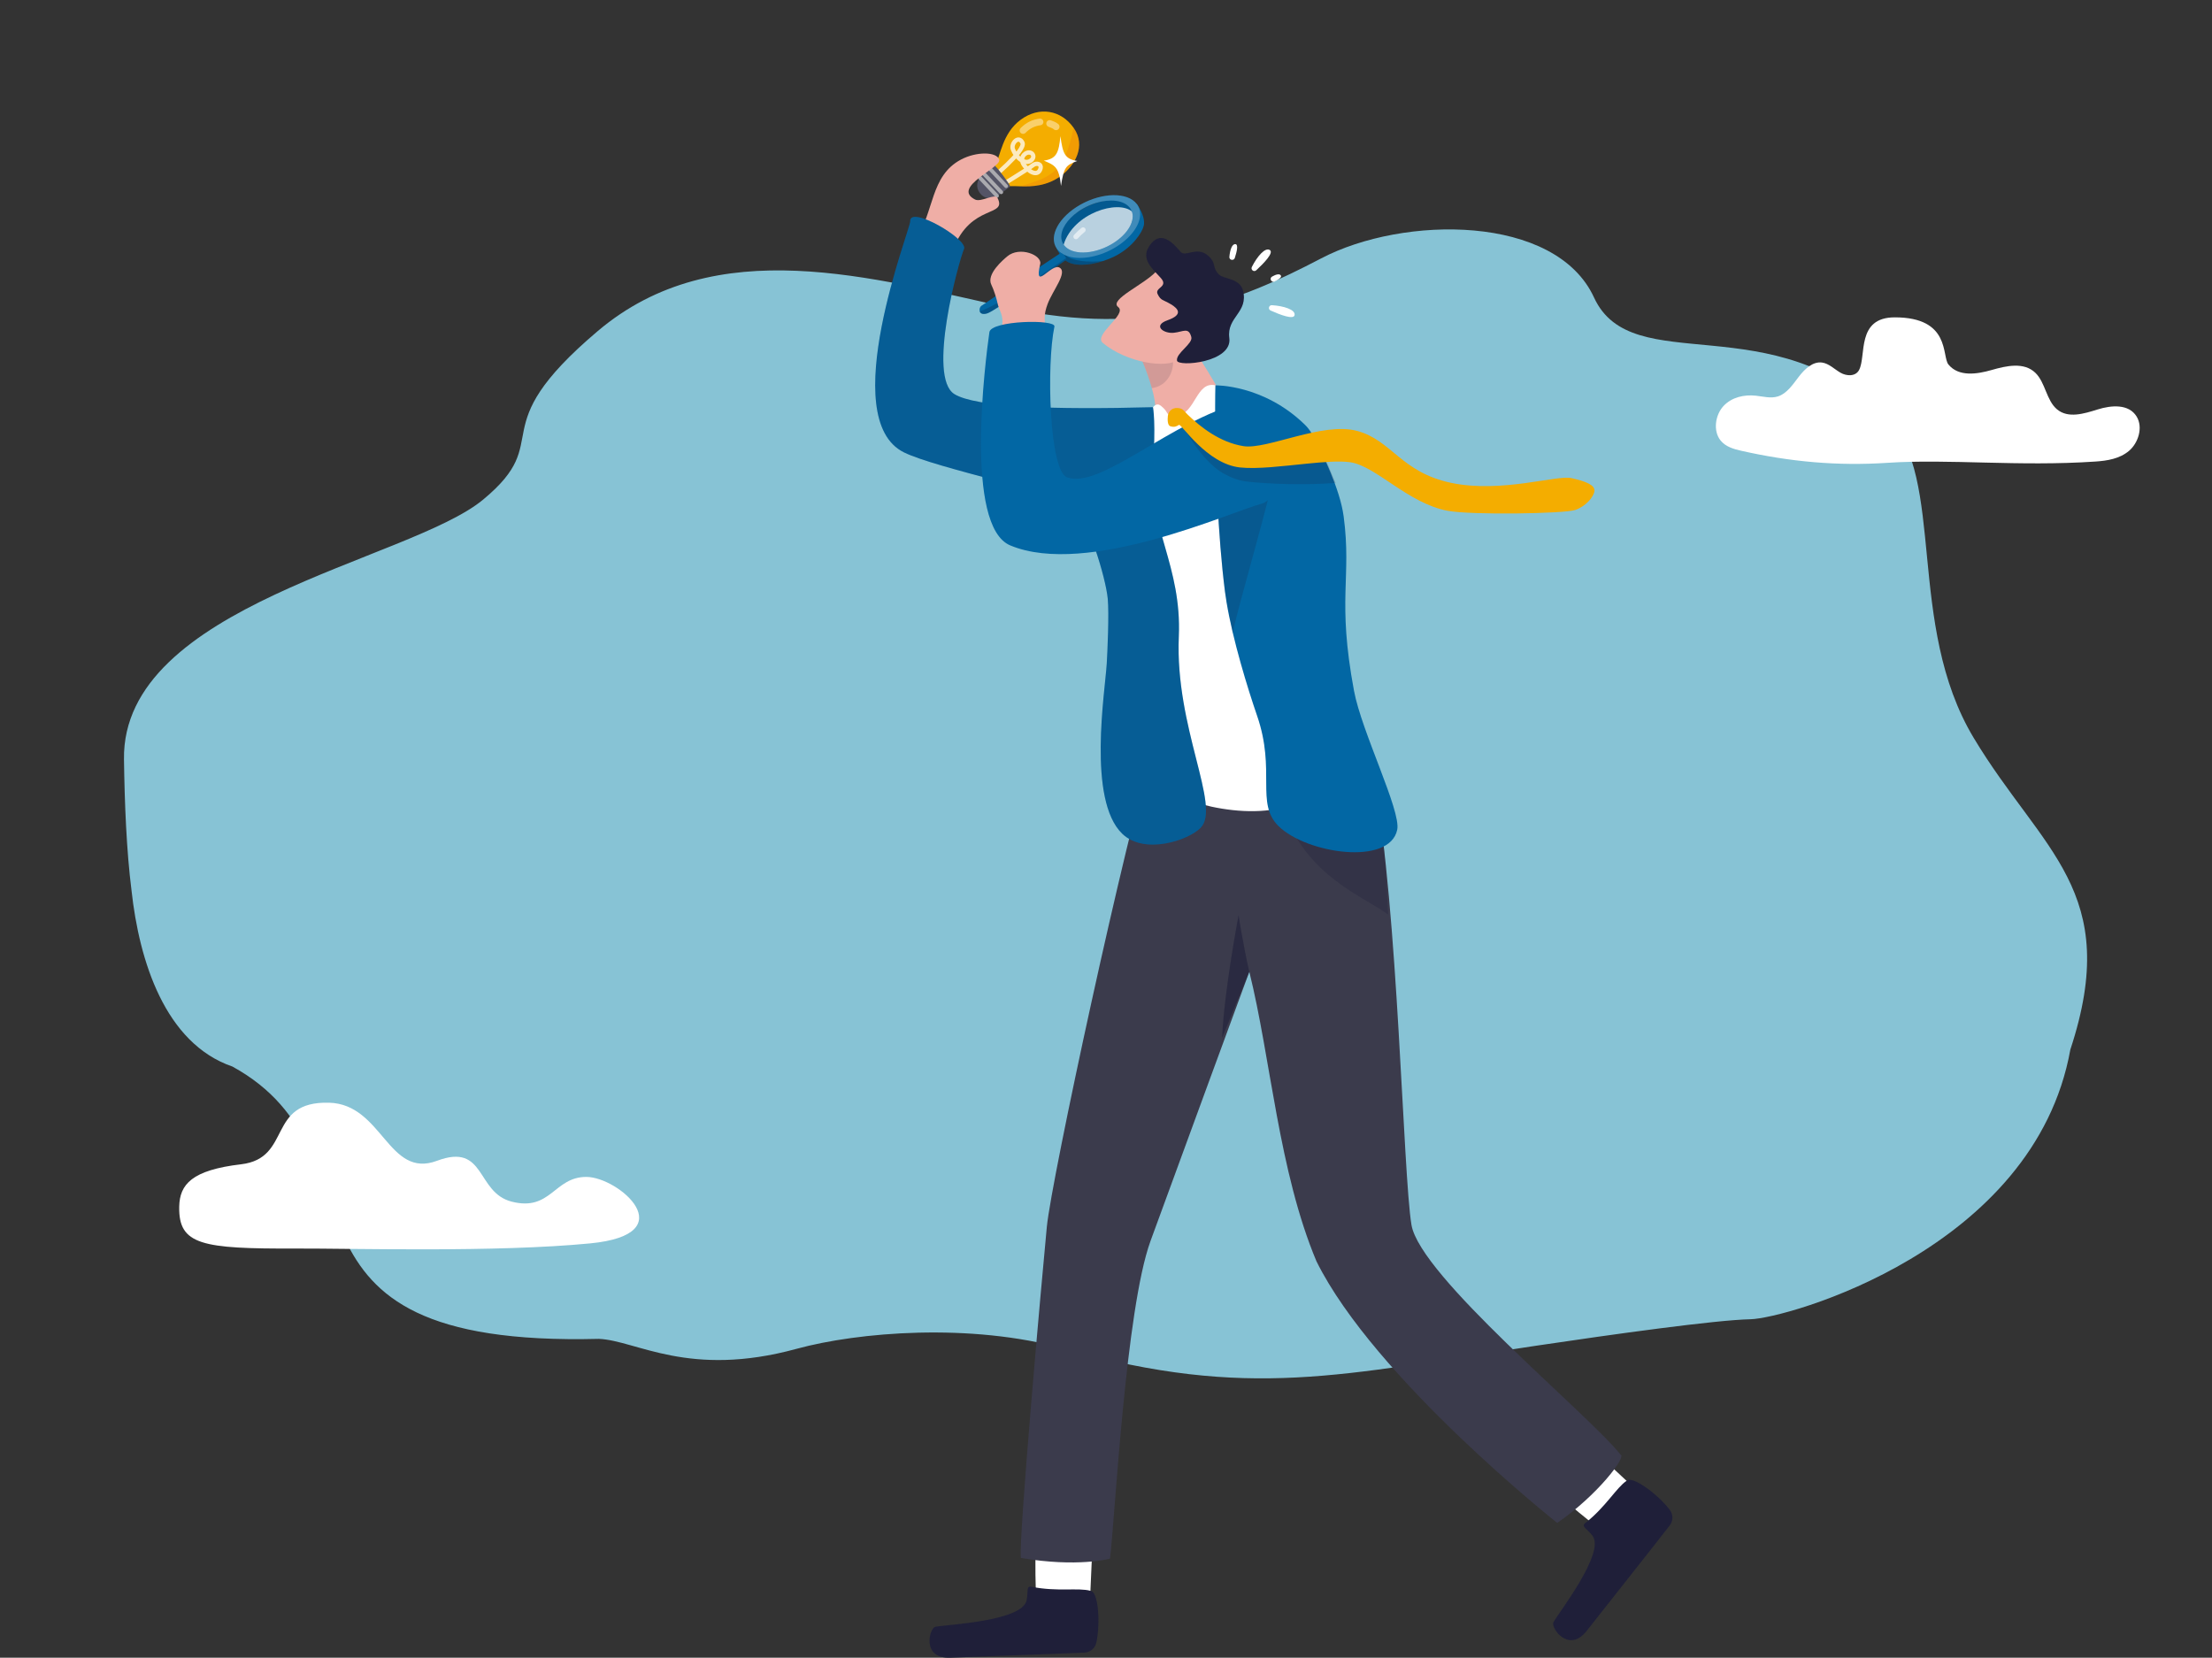 <?xml version="1.0" encoding="UTF-8"?> <svg xmlns="http://www.w3.org/2000/svg" width="2391" height="1792" viewBox="0 0 2391 1792" fill="none"><rect x="0" y="0" width="2391" height="1792" fill="#333333" stroke="none"/> <g clip-path="url(#clip0_937_2298)"> <path d="M134.015 820.917C134.693 867.775 136.649 919.202 142.164 962.588C150.449 1038.67 178.331 1127.91 251.253 1152.95C425.182 1248.34 269.336 1456.92 647.337 1447.31C687.844 1448.99 744.321 1490 861.061 1458.07C927.484 1439.91 1048.94 1429.7 1150.86 1458.07C1350.42 1513.63 1449.38 1486.19 1660.73 1454.68C1744.37 1442.24 1854.53 1426.88 1892.27 1426.09C1930.01 1425.3 2198.93 1351.31 2237.88 1134.63C2294.47 963.063 2207.02 920.265 2133.38 797.584C2059.73 674.904 2103.9 516.505 2040.27 452.207C1916.55 327.129 1764.41 411.491 1723 321.564C1681.59 231.638 1517.22 232.565 1428.01 279.344C1338.8 326.122 1241.02 365.346 1092.02 332.965C943.024 300.584 773.853 249.756 646.071 357.926C518.289 466.096 602.23 473.945 522.086 540.189C441.943 606.432 131.495 654.003 134.015 820.917Z" fill="#87C3D5"></path> <path d="M633.745 1272.24C668.659 1272.24 740.429 1334.18 637.862 1344.1C535.296 1354.03 381.709 1349.46 319.546 1349.67C218.088 1350.01 192.924 1345.86 193.725 1304.4C194.198 1280.42 207.153 1264.88 260.632 1258.59C316.274 1252 287.849 1190.17 355.766 1192.03C413.615 1193.64 419.521 1274.63 472.452 1254.78C525.382 1234.93 514.304 1289.02 553.016 1298.95C595.538 1309.86 598.81 1272.24 633.745 1272.24Z" fill="white"></path> <path d="M2040.09 500.31C1986.3 503.9 1934.79 499.212 1881.99 487.245C1873.89 485.411 1865.31 482.963 1859.81 476.156C1851.49 465.858 1854 448.511 1862.97 438.893C1871.94 429.275 1885.45 426.399 1897.92 427.738C1905.92 428.595 1914.1 430.955 1921.82 428.507C1931.44 425.444 1937.82 415.771 1944.28 407.339C1950.73 398.907 1959.47 390.574 1969.43 391.903C1976.89 392.891 1982.77 399.05 1989.4 402.882C1996.03 406.713 2005.68 407.163 2009.48 400.038C2017.63 384.81 2006.19 343.057 2048.14 343.057C2108.68 343.057 2098.8 385.085 2106.09 394C2117.13 407.526 2136.83 404.55 2152.8 399.972C2168.78 395.394 2187.86 391.057 2200.21 403.145C2210.92 413.63 2212.01 432.855 2223.4 442.428C2235.48 452.628 2252.73 447.193 2267.42 442.604C2282.11 438.015 2301.02 436.346 2309.54 450.289C2316.69 461.949 2311.36 478.901 2301.21 487.443C2291.05 495.984 2277.65 498.092 2264.87 498.938C2181.91 504.504 2106.62 495.918 2040.09 500.31Z" fill="white"></path> <path d="M1120.13 1725.19C1118.03 1701.8 1120.13 1642.57 1120.13 1642.57L1182.18 1640.75L1178.21 1729.66L1137.02 1757.67L1120.13 1725.19Z" fill="white"></path> <path d="M1115.33 1715.33C1108.78 1714 1111.71 1720.1 1109.67 1730C1104.94 1752.67 1023.25 1756.11 1011 1758.56C1004.68 1759.83 995.571 1793.2 1027.22 1791.97C1054.59 1790.9 1142.27 1787.81 1172.19 1786.45C1175.23 1786.32 1178.15 1785.18 1180.48 1783.22C1182.81 1781.25 1184.43 1778.57 1185.07 1775.59C1189.71 1753.71 1187.06 1720.1 1178.68 1719.67C1165.89 1716.05 1142.64 1720.85 1115.33 1715.33Z" fill="#1F1F39"></path> <path d="M1724.44 1648.93C1705.26 1635.37 1661.53 1595.4 1661.53 1595.4L1700.36 1546.96L1765.54 1607.61L1760.16 1657.13L1724.44 1648.93Z" fill="white"></path> <path d="M1713.83 1646.19C1708.57 1650.32 1715.11 1652.05 1721.31 1660.03C1735.48 1678.31 1685.19 1742.79 1679.12 1753.68C1675.98 1759.35 1695.49 1787.89 1715.06 1762.99C1731.99 1741.45 1786.48 1672.69 1804.83 1649C1806.7 1646.6 1807.72 1643.64 1807.74 1640.6C1807.75 1637.55 1806.76 1634.58 1804.9 1632.16C1791.25 1614.44 1763.93 1594.68 1758.18 1600.78C1747.15 1608.17 1735.73 1628.97 1713.83 1646.19Z" fill="#1F1F39"></path> <path d="M1247.73 804.044C1216.56 903.924 1136.52 1274.55 1131.54 1326.22C1126.56 1377.89 1100.54 1667.09 1103.55 1684.13C1164.72 1694.61 1199.83 1684.91 1199.83 1684.91C1205.17 1641.8 1216.71 1415.49 1243.61 1341.52C1270.52 1267.55 1350.41 1050.47 1350.41 1050.47C1373.64 1143.94 1382.02 1265.9 1423.03 1363.55C1485.81 1490.05 1683.23 1646.26 1683.23 1646.26C1726.48 1616.69 1758.75 1574.24 1751.67 1572.37C1714.82 1526.63 1534.85 1379.43 1525.68 1324.03C1516.51 1268.63 1511.19 981.399 1485.68 846.684C1483.04 832.752 1286.9 812.478 1286.9 812.478L1247.73 804.044Z" fill="#3B3B4C"></path> <path opacity="0.57" d="M1321.04 1121.89C1337.93 1080.6 1350.39 1050.47 1350.39 1050.47C1343.97 1022.35 1338.8 989.294 1338.8 989.294C1338.8 989.294 1322.78 1073.34 1321.04 1121.89Z" fill="#1F1F39"></path> <path opacity="0.28" d="M1500.42 988.625C1475.65 969.603 1411.11 947.691 1386.45 873.221L1489.34 868.346C1496.59 915.985 1497.47 927.706 1500.42 988.625Z" fill="#1F1F39"></path> <path d="M1070.14 188.973C1070.4 190.375 1070.87 191.727 1071.55 192.98C1071.73 193.338 1071.92 193.689 1072.12 194.046C1073.87 197.048 1076.28 199.622 1079.15 201.584L1079.3 201.681C1080.58 202.558 1082.05 203.116 1083.59 203.307C1084.7 203.426 1085.82 203.151 1086.75 202.531C1087.1 202.296 1087.48 202.106 1087.88 201.964C1089.13 201.543 1090.43 201.304 1091.75 201.256C1094.72 201.057 1098.55 201.284 1102.97 201.414C1115.05 201.788 1131.55 201.46 1147.09 189.88C1161.98 178.782 1174.04 157.879 1160.77 138.546C1160.67 138.398 1160.56 138.245 1160.45 138.098C1147.13 119.133 1123.37 114.372 1102.96 129.681C1083.43 144.316 1081.42 168.387 1075.56 179.559C1074.42 181.684 1073.19 183.339 1071.64 184.382L1071.49 184.496C1070.2 185.448 1069.83 187.074 1070.14 188.973Z" fill="#F4AD00"></path> <path opacity="0.75" d="M1068.36 195.809C1068.36 195.809 1109.36 162.702 1105.2 154.263C1101.05 145.823 1092.51 155.107 1094.85 161.342C1098 169.759 1107.54 179.066 1114.69 173.245C1120.26 168.71 1114.44 161.864 1108.19 166.2C1103.95 169.141 1103.56 174.526 1107.69 179.581C1114.69 188.14 1122.77 190.016 1124.82 181.815C1125.95 177.314 1120.36 175.308 1116.1 178.896C1111.85 182.483 1075.1 204.872 1075.1 204.872" stroke="white" stroke-width="4.67" stroke-linecap="round" stroke-linejoin="round"></path> <path d="M1059.42 209.032L1058.85 208.273C1057.82 206.889 1057.07 205.314 1056.64 203.641C1056.22 201.967 1056.13 200.226 1056.38 198.517C1056.63 196.809 1057.21 195.166 1058.1 193.683C1058.98 192.2 1060.15 190.906 1061.54 189.875C1061.54 189.875 1073.47 178.794 1075.48 179.48C1077.5 180.166 1092.17 199.935 1091.76 201.324C1091.35 202.713 1077.81 211.719 1077.81 211.719C1076.43 212.751 1074.86 213.5 1073.18 213.924C1071.51 214.347 1069.77 214.437 1068.06 214.187C1066.35 213.938 1064.71 213.354 1063.22 212.47C1061.74 211.585 1060.45 210.417 1059.42 209.032Z" fill="#545466"></path> <path d="M1088.88 202.688L1088.94 202.631C1089.75 201.879 1089.79 200.616 1089.04 199.809L1071.01 180.45C1070.26 179.643 1068.99 179.598 1068.19 180.35L1068.12 180.407C1067.32 181.159 1067.27 182.422 1068.02 183.229L1086.06 202.588C1086.81 203.395 1088.07 203.44 1088.88 202.688Z" fill="#AAAAAF"></path> <path d="M1083.62 209.322L1083.69 209.263C1084.49 208.507 1084.53 207.241 1083.77 206.435L1065.61 187.109C1064.86 186.304 1063.59 186.265 1062.79 187.021L1062.72 187.08C1061.92 187.836 1061.88 189.102 1062.64 189.908L1080.8 209.234C1081.55 210.039 1082.82 210.078 1083.62 209.322Z" fill="#AAAAAF"></path> <path d="M1079.03 213.247L1079.09 213.189C1079.89 212.432 1079.93 211.166 1079.18 210.361L1061.02 191.035C1060.26 190.23 1058.99 190.19 1058.19 190.947L1058.13 191.005C1057.32 191.762 1057.28 193.028 1058.04 193.833L1076.2 213.159C1076.96 213.965 1078.22 214.004 1079.03 213.247Z" fill="#AAAAAF"></path> <g opacity="0.65"> <path opacity="0.65" d="M1136.15 130.169C1136.56 130.356 1137.08 130.56 1137.67 130.775C1138.26 130.99 1138.9 131.234 1139.58 131.518C1141.15 132.136 1142.6 133.003 1143.89 134.085V134.085C1144.28 134.404 1144.59 134.797 1144.82 135.24C1145.05 135.683 1145.19 136.168 1145.23 136.666C1145.27 137.164 1145.21 137.665 1145.05 138.139C1144.9 138.613 1144.65 139.051 1144.32 139.427C1143.99 139.803 1143.59 140.109 1143.14 140.328C1142.69 140.546 1142.2 140.672 1141.7 140.699C1141.2 140.726 1140.7 140.652 1140.23 140.483C1139.76 140.314 1139.33 140.052 1138.97 139.713L1138.91 139.668C1138.23 139.111 1137.47 138.667 1136.65 138.353C1136.15 138.138 1135.6 137.928 1135 137.696C1134.39 137.463 1133.73 137.208 1132.98 136.857C1132.11 136.429 1131.45 135.681 1131.13 134.771C1130.81 133.86 1130.85 132.861 1131.26 131.985C1131.66 131.108 1132.4 130.425 1133.3 130.081C1134.2 129.736 1135.2 129.758 1136.09 130.14L1136.15 130.169Z" fill="white"></path> <path opacity="0.65" d="M1103.35 138.297C1106.08 135.559 1109.23 133.265 1112.66 131.495C1114.42 130.618 1116.26 129.905 1118.15 129.364C1120 128.841 1121.9 128.462 1123.81 128.23V128.23C1124.76 128.122 1125.71 128.391 1126.46 128.98C1127.21 129.57 1127.7 130.431 1127.82 131.378C1127.94 132.324 1127.68 133.28 1127.1 134.036C1126.52 134.792 1125.66 135.289 1124.71 135.417C1121.67 135.773 1118.7 136.657 1115.96 138.03C1113.22 139.476 1110.72 141.341 1108.55 143.556V143.556C1108.21 143.917 1107.8 144.205 1107.34 144.404C1106.89 144.602 1106.4 144.708 1105.9 144.714C1105.41 144.719 1104.92 144.625 1104.46 144.437C1104 144.249 1103.58 143.971 1103.23 143.618C1102.88 143.266 1102.61 142.847 1102.42 142.387C1102.24 141.926 1102.15 141.433 1102.16 140.937C1102.17 140.441 1102.28 139.953 1102.48 139.5C1102.69 139.047 1102.98 138.64 1103.34 138.302L1103.35 138.297Z" fill="white"></path> </g> <path opacity="0.18" d="M1103 201.38C1115.08 201.754 1131.58 201.426 1147.12 189.846C1162.01 178.748 1174.07 157.845 1160.8 138.512C1160.7 138.364 1160.59 138.211 1160.48 138.064C1150.56 187.058 1136.19 191.184 1103 201.38Z" fill="#E84E1B"></path> <path d="M1140.18 260.53C1140.18 260.53 1140.15 263.784 1142.2 268.545C1143.07 270.567 1144.14 272.498 1145.39 274.309C1146.55 275.993 1147.83 277.586 1149.23 279.076C1149.74 279.643 1150.29 280.175 1150.85 280.731C1151.12 280.997 1151.42 281.247 1151.71 281.49C1159.58 287.935 1176.32 287.43 1192.61 282.097C1196.49 280.835 1200.27 279.32 1203.95 277.562C1224.17 267.819 1234.85 250.923 1236.38 243.731C1237.38 239.015 1235.85 231.052 1229.66 221.887C1229.38 221.467 1229.1 221.042 1228.78 220.617L1223.02 223.219L1220.86 224.188L1216.33 226.223L1155.62 253.587L1147.16 257.396L1144.18 258.739L1140.18 260.53Z" fill="#0267A4"></path> <path d="M1196.12 267.555C1218.03 256.832 1230.96 238.275 1225.01 226.106C1219.05 213.938 1196.46 212.766 1174.55 223.489C1152.65 234.212 1139.72 252.77 1145.67 264.938C1151.63 277.107 1174.22 278.278 1196.12 267.555Z" fill="#0267A4"></path> <path opacity="0.15" d="M1196.12 267.555C1218.03 256.832 1230.96 238.275 1225.01 226.106C1219.05 213.938 1196.46 212.766 1174.55 223.489C1152.65 234.212 1139.72 252.77 1145.67 264.938C1151.63 277.107 1174.22 278.278 1196.12 267.555Z" fill="#0D0D1E"></path> <path opacity="0.72" d="M1149.9 263.852C1148.68 267.627 1148.39 270.818 1148.84 273.487C1161.46 280.623 1183.71 278.532 1203.5 267.349C1209.01 264.263 1214.12 260.498 1218.7 256.144V256.144C1224.37 241.328 1225.82 230.961 1225.82 230.961C1225.19 230.106 1224.45 229.33 1223.64 228.649C1208.19 215.692 1160.64 230.411 1149.9 263.852Z" fill="white"></path> <path opacity="0.26" d="M1149.23 279.053C1149.11 280.413 1149.11 281.78 1149.23 283.14L1151.71 281.468C1159.58 287.912 1176.32 287.408 1192.61 282.074C1176.67 283.939 1158.51 282.074 1152.87 276.441C1151.99 275.573 1151.29 275.307 1150.72 275.534C1150.53 275.611 1150.36 275.736 1150.22 275.896C1149.7 276.475 1149.38 277.591 1149.23 279.053Z" fill="#0D0D1E"></path> <path d="M1167.78 221.264C1191.59 207.825 1218.87 207.513 1228.8 220.567C1229.11 220.98 1229.41 221.405 1229.68 221.836C1235.87 231.619 1231.22 245.511 1218.91 257.334C1214.33 261.688 1209.22 265.451 1203.7 268.534C1185.77 278.668 1165.83 281.338 1152.85 276.435C1152.1 276.157 1151.39 275.868 1150.7 275.528C1150.13 275.256 1149.56 274.961 1149.05 274.672C1146.58 273.311 1144.41 271.459 1142.68 269.231C1142.51 269.001 1142.34 268.763 1142.17 268.517C1133.21 255.43 1144.44 234.459 1167.78 221.264ZM1170.88 225.339C1168.96 226.42 1167.15 227.553 1165.44 228.74C1153.29 237.242 1146.43 248.249 1147.2 257.329C1147.41 260.124 1148.43 262.797 1150.13 265.026C1158.34 275.829 1180.95 275.568 1200.63 264.459C1217.46 254.942 1226.7 240.557 1223.87 229.834C1223.38 227.985 1222.54 226.252 1221.38 224.732C1221.22 224.517 1221.05 224.313 1220.88 224.109C1214.3 216.333 1199.81 214.774 1184.73 219.354C1179.91 220.836 1175.27 222.843 1170.88 225.339H1170.88Z" fill="#0267A4"></path> <path opacity="0.24" d="M1167.78 221.264C1191.59 207.825 1218.87 207.513 1228.8 220.567C1229.11 220.98 1229.41 221.405 1229.68 221.836C1235.87 231.619 1231.22 245.511 1218.91 257.334C1214.33 261.688 1209.22 265.451 1203.7 268.534C1185.77 278.668 1165.83 281.338 1152.85 276.435C1152.1 276.157 1151.39 275.868 1150.7 275.528C1150.13 275.256 1149.56 274.961 1149.05 274.672C1146.58 273.311 1144.41 271.459 1142.68 269.231C1142.51 269.001 1142.34 268.763 1142.17 268.517C1133.21 255.43 1144.44 234.459 1167.78 221.264ZM1170.88 225.339C1168.96 226.42 1167.15 227.553 1165.44 228.74C1153.29 237.242 1146.43 248.249 1147.2 257.329C1147.41 260.124 1148.43 262.797 1150.13 265.026C1158.34 275.829 1180.95 275.568 1200.63 264.459C1217.46 254.942 1226.7 240.557 1223.87 229.834C1223.38 227.985 1222.54 226.252 1221.38 224.732C1221.22 224.517 1221.05 224.313 1220.88 224.109C1214.3 216.333 1199.81 214.774 1184.73 219.354C1179.91 220.836 1175.27 222.843 1170.88 225.339H1170.88Z" fill="white"></path> <path d="M1058.96 336.435C1059.56 338.657 1061.79 340.301 1066.89 338.85C1075.84 336.305 1134.78 292.968 1149.22 283.14L1151.69 281.468L1152.09 281.213C1152.73 280.81 1152.74 279.949 1152.34 278.946C1151.83 277.797 1151.11 276.756 1150.2 275.879C1148.69 274.372 1146.8 273.346 1145.56 274.179L1145.38 274.292C1140.28 277.568 1064.23 328.018 1060.61 330.705C1059.31 331.674 1058.39 334.316 1058.96 336.435Z" fill="#0267A4"></path> <path opacity="0.58" d="M1163.02 255.815C1165.4 253.209 1167.97 250.781 1170.71 248.549" stroke="white" stroke-width="5.56" stroke-miterlimit="10" stroke-linecap="round"></path> <path opacity="0.2" d="M1058.96 336.436C1059.56 338.657 1061.79 340.301 1066.89 338.85C1076.85 336.016 1149.75 282.664 1152.09 281.213C1152.73 280.811 1152.74 279.949 1152.34 278.946C1139.08 287.867 1076.82 332.139 1058.96 336.436Z" fill="#0D0D1E"></path> <path d="M1071.6 307.88C1074.07 312.772 1077.3 322.94 1078.25 327.763C1079.55 334.23 1083.74 339.371 1083.54 347.38C1083.49 349.369 1083.42 351.427 1083.33 353.581C1083.25 355.944 1083.21 358.115 1083.21 360.195C1083.25 373.736 1085.24 381.472 1086.56 393.109C1086.56 393.109 1132.31 395.444 1134.38 387.922C1135.66 383.303 1133.52 374.58 1131.61 364.395C1130.82 360.121 1130.05 355.598 1129.62 351.013C1129.38 348.746 1129.23 346.433 1129.2 344.149C1129.12 339.048 1130.47 333.76 1132.33 328.783C1137.91 313.741 1154.36 294.391 1145.24 289.278C1136.13 284.166 1117.25 316.178 1124.38 285.435C1126.65 275.8 1102.1 265.785 1088.68 277.205C1084.84 280.493 1065.76 296.289 1071.6 307.88Z" fill="#EFAEA6"></path> <path d="M1334.73 278.832C1333.6 282.233 1328.56 281.218 1328.86 277.699C1329.51 270.036 1331.77 263.41 1335.5 263.926C1338.64 264.345 1337.05 271.725 1334.73 278.832Z" fill="white"></path> <path d="M1373.42 335.665C1370.36 334.287 1371.51 329.708 1374.86 329.912C1387.52 330.694 1400.58 334.746 1399.32 340.72C1398.26 345.793 1383.91 340.38 1373.42 335.665Z" fill="white"></path> <path d="M1357.88 292.186C1355.41 294.453 1351.64 291.619 1353.15 288.604C1358.82 277.268 1367.69 266.845 1372.7 270.353C1376.93 273.323 1366.33 284.387 1357.88 292.186Z" fill="white"></path> <path d="M1377.84 304.293C1374.38 305.993 1371.65 300.892 1375 298.993C1379.25 296.55 1383.07 295.592 1384.51 297.791C1385.72 299.639 1382.33 302.071 1377.84 304.293Z" fill="white"></path> <path d="M990.008 258.264C1009.9 229.533 1005.27 190.186 1038.75 172.485C1055.45 163.649 1077.15 163.865 1080.09 172.485C1083.04 181.106 1027.95 202.31 1053.87 215.647C1060.47 219.047 1075.55 208.596 1078.29 214.065C1088.84 235.093 1049.48 219.773 1030.35 269.373C1019.15 298.392 990.008 258.264 990.008 258.264Z" fill="#EFAEA6"></path> <path d="M1327.98 444.387L1286.29 471.978C1286.29 471.978 1245.48 498.198 1249.5 485.014C1254.88 467.398 1248.2 454.198 1248.81 443.638C1249.2 436.933 1247.46 428.114 1245.06 419.55C1242.21 409.584 1238.76 399.8 1234.73 390.252L1232.58 386.937L1232.96 374.7L1234.09 338.884C1234.09 338.884 1270.45 341.542 1280.71 360.898C1290.04 378.571 1321.66 423.347 1327.98 444.387Z" fill="#EFAEA6"></path> <path opacity="0.14" d="M1245.06 419.567C1242.21 409.601 1238.76 399.817 1234.73 390.269L1232.58 386.954L1232.96 374.717L1237.24 370.522C1237.24 370.522 1257.38 376.95 1263.49 380.509C1272.24 385.633 1269.39 416.138 1245.06 419.567Z" fill="#1F1F39"></path> <path d="M1313.73 416.54C1292.83 411.751 1292.5 447.017 1271.79 449.709C1260.86 451.131 1263.04 446.076 1257.62 441.105C1254.27 438.044 1251.11 434.581 1246.32 440.164C1148.9 553.743 1268.86 822.618 1256.71 842.359C1246.78 858.513 1335.25 888.484 1389.13 872.144C1463.03 849.739 1454.47 766.154 1451.54 750.216C1448.61 734.278 1387.41 464.457 1387.41 464.457C1387.41 464.457 1348.53 445.594 1313.73 416.54Z" fill="white"></path> <path d="M983.862 239.327C984.321 246.888 903.043 452.729 977.27 489.095C1012.03 506.099 1138.97 531.82 1159.52 546.732C1175.16 558.068 1195.23 624.133 1197.39 647.19C1198.96 663.627 1197.02 705.717 1196.3 717.472C1194.46 747.62 1175.2 864.401 1212.95 901.169C1236.95 924.538 1284.83 908.322 1297.85 894.781C1320.2 871.543 1269.94 786.671 1274.22 688.146C1277.52 611.975 1241.21 569.018 1246.06 505.962C1249.73 458.256 1246.31 440.186 1246.31 440.186C1138.11 443.02 1054.67 440.26 1031.62 426.017C1001.92 407.63 1036.15 283.049 1042.05 269.015C1046.44 258.541 982.757 221.229 983.862 239.327Z" fill="#0267A4"></path> <path opacity="0.14" d="M983.862 239.327C984.321 246.888 903.043 452.729 977.27 489.095C1012.03 506.099 1138.97 531.82 1159.52 546.732C1175.16 558.068 1195.23 624.133 1197.39 647.19C1198.96 663.627 1197.02 705.717 1196.3 717.472C1194.46 747.62 1175.2 864.401 1212.95 901.169C1236.95 924.538 1284.83 908.322 1297.85 894.781C1320.2 871.543 1269.94 786.671 1274.22 688.146C1277.52 611.975 1241.21 569.018 1246.06 505.962C1249.73 458.256 1246.31 440.186 1246.31 440.186C1138.11 443.02 1054.67 440.26 1031.62 426.017C1001.92 407.63 1036.15 283.049 1042.05 269.015C1046.44 258.541 982.757 221.229 983.862 239.327Z" fill="#1F1F39"></path> <path d="M1510.29 896.952C1502.08 936.168 1412.24 922.86 1381.95 892.984C1356.85 868.187 1379.39 833.471 1358.84 773.799C1348.45 743.663 1332.54 691.688 1325.81 651.208C1325.16 647.241 1324.58 643.341 1324.11 639.606C1320.14 608.251 1317.62 574.295 1316.02 542.401C1315.28 527.903 1314.74 513.824 1314.35 500.612C1314.1 492.144 1313.92 484.016 1313.78 476.364C1313.28 448.059 1313.46 426.186 1313.74 416.562C1313.74 416.562 1365.76 415.395 1410.63 459.247C1415.73 464.235 1420.49 471.921 1424.8 481.301C1428.37 489.1 1448.38 527.931 1452.39 558.232C1461.24 625.147 1445.02 647.139 1463.56 746.667C1471.79 791.075 1514.57 876.519 1510.29 896.952Z" fill="#0267A4"></path> <path opacity="0.18" d="M1376.11 512.945C1376.91 525.381 1336.86 659.427 1332.58 684.179C1331.93 680.211 1324.58 643.319 1324.08 639.583C1320.11 608.229 1317.59 574.272 1315.99 542.379L1376.11 512.945Z" fill="#1F1F39"></path> <path d="M1342.48 434.966C1265.97 454.724 1189.68 529.144 1153.48 516.017C1134.02 508.955 1131.09 394.157 1139.75 352.985C1141.45 344.852 1071.3 346.377 1069.47 359.022C1065.08 389.765 1042.1 568.735 1091.98 589.575C1175.12 624.325 1331.16 552.938 1363.51 544.567C1385.45 538.899 1409.17 469.886 1380.97 456.714C1352.78 443.542 1342.48 434.966 1342.48 434.966Z" fill="#0267A4"></path> <path d="M1249.82 293.331C1236.96 307.563 1198.39 323.938 1208.64 331.873C1218.89 339.808 1181.44 361.913 1192.05 370.715C1217.76 392.043 1260.87 398.805 1274.04 388.665C1287.2 378.525 1312.58 341.372 1312.58 341.372L1249.82 293.331Z" fill="#EFAEA6"></path> <path d="M1265.83 329.016C1256.76 323.552 1255.01 325.326 1251.34 317.975C1247.67 310.624 1263.9 310.369 1254.41 300.132C1244.92 289.896 1233.5 279.977 1241.9 266.612C1254.04 247.262 1267.83 262.447 1276.09 272.178C1281.41 278.441 1293.53 265.819 1305.75 276.242C1315.34 284.415 1309.72 289.341 1317.96 297.015C1322.93 301.651 1340.12 300.903 1343.53 313.837C1349.87 337.835 1325.7 342.562 1328.8 365.347C1332.42 391.924 1273.33 396.81 1272.24 389.833C1270.96 381.688 1289.71 371.594 1287.71 364.271C1284.71 353.235 1279.12 358.682 1268.76 359.736C1257.69 360.83 1245.52 351.994 1262.13 346.133C1278.73 340.273 1274.03 333.97 1265.83 329.016Z" fill="#1F1F39"></path> <path opacity="0.18" d="M1274.54 456.158C1276.71 454.855 1295.8 497.421 1323.7 512.531C1331.41 516.709 1339.77 519.752 1348.58 520.688C1374.39 523.431 1411.06 524.559 1443.8 522.048C1436.86 507.311 1436.35 500.26 1425.26 486.64C1401.3 492.915 1366.16 496.882 1352.73 494.717C1343.03 493.095 1333.63 490.02 1324.84 485.598C1308.69 477.634 1295.17 466.293 1284.99 456.521C1279.8 451.539 1279.35 444.312 1272.86 443.729C1264.24 442.952 1271.75 457.819 1274.54 456.158Z" fill="#1F1F39"></path> <path d="M1262.36 449.76C1262.77 446.144 1265.61 440.402 1273.26 441.088C1279.01 441.604 1279.37 443.973 1283.97 448.394C1297.79 461.679 1318.6 478.201 1344.05 482.271C1369.5 486.34 1429.57 455.683 1467.01 465.834C1504.45 475.985 1514.27 510.491 1568.46 521.946C1622.66 533.401 1682.61 513.269 1698.59 516.845C1714.58 520.421 1724.16 524.446 1723.44 530.811C1722.71 537.176 1714.17 547.327 1702.61 551.295C1691.04 555.262 1590.95 557.008 1564.77 552.139C1522.05 544.204 1487.03 503.525 1459.45 499.671C1447.84 498.05 1430.65 499.399 1412.22 501.253C1386.85 503.809 1359.12 507.312 1340.36 505.317C1304.24 501.474 1276.88 457.802 1274.41 459.282C1271.95 460.761 1269.65 462.195 1265.07 460.789C1261.91 459.809 1261.94 453.376 1262.36 449.76Z" fill="#F4AD00"></path> <path d="M1164.46 173.987C1150.78 171.896 1148.8 165.876 1146.24 147.2C1144.47 164.913 1142.2 171.629 1128.27 173.653C1140.42 178.703 1144.71 180.533 1146.86 201.006C1149.87 180.273 1152.53 178.442 1164.46 173.987Z" fill="white"></path> </g> <defs> <clipPath id="clip0_937_2298"> <rect width="2391" height="1792" fill="white"></rect> </clipPath> </defs> </svg> 